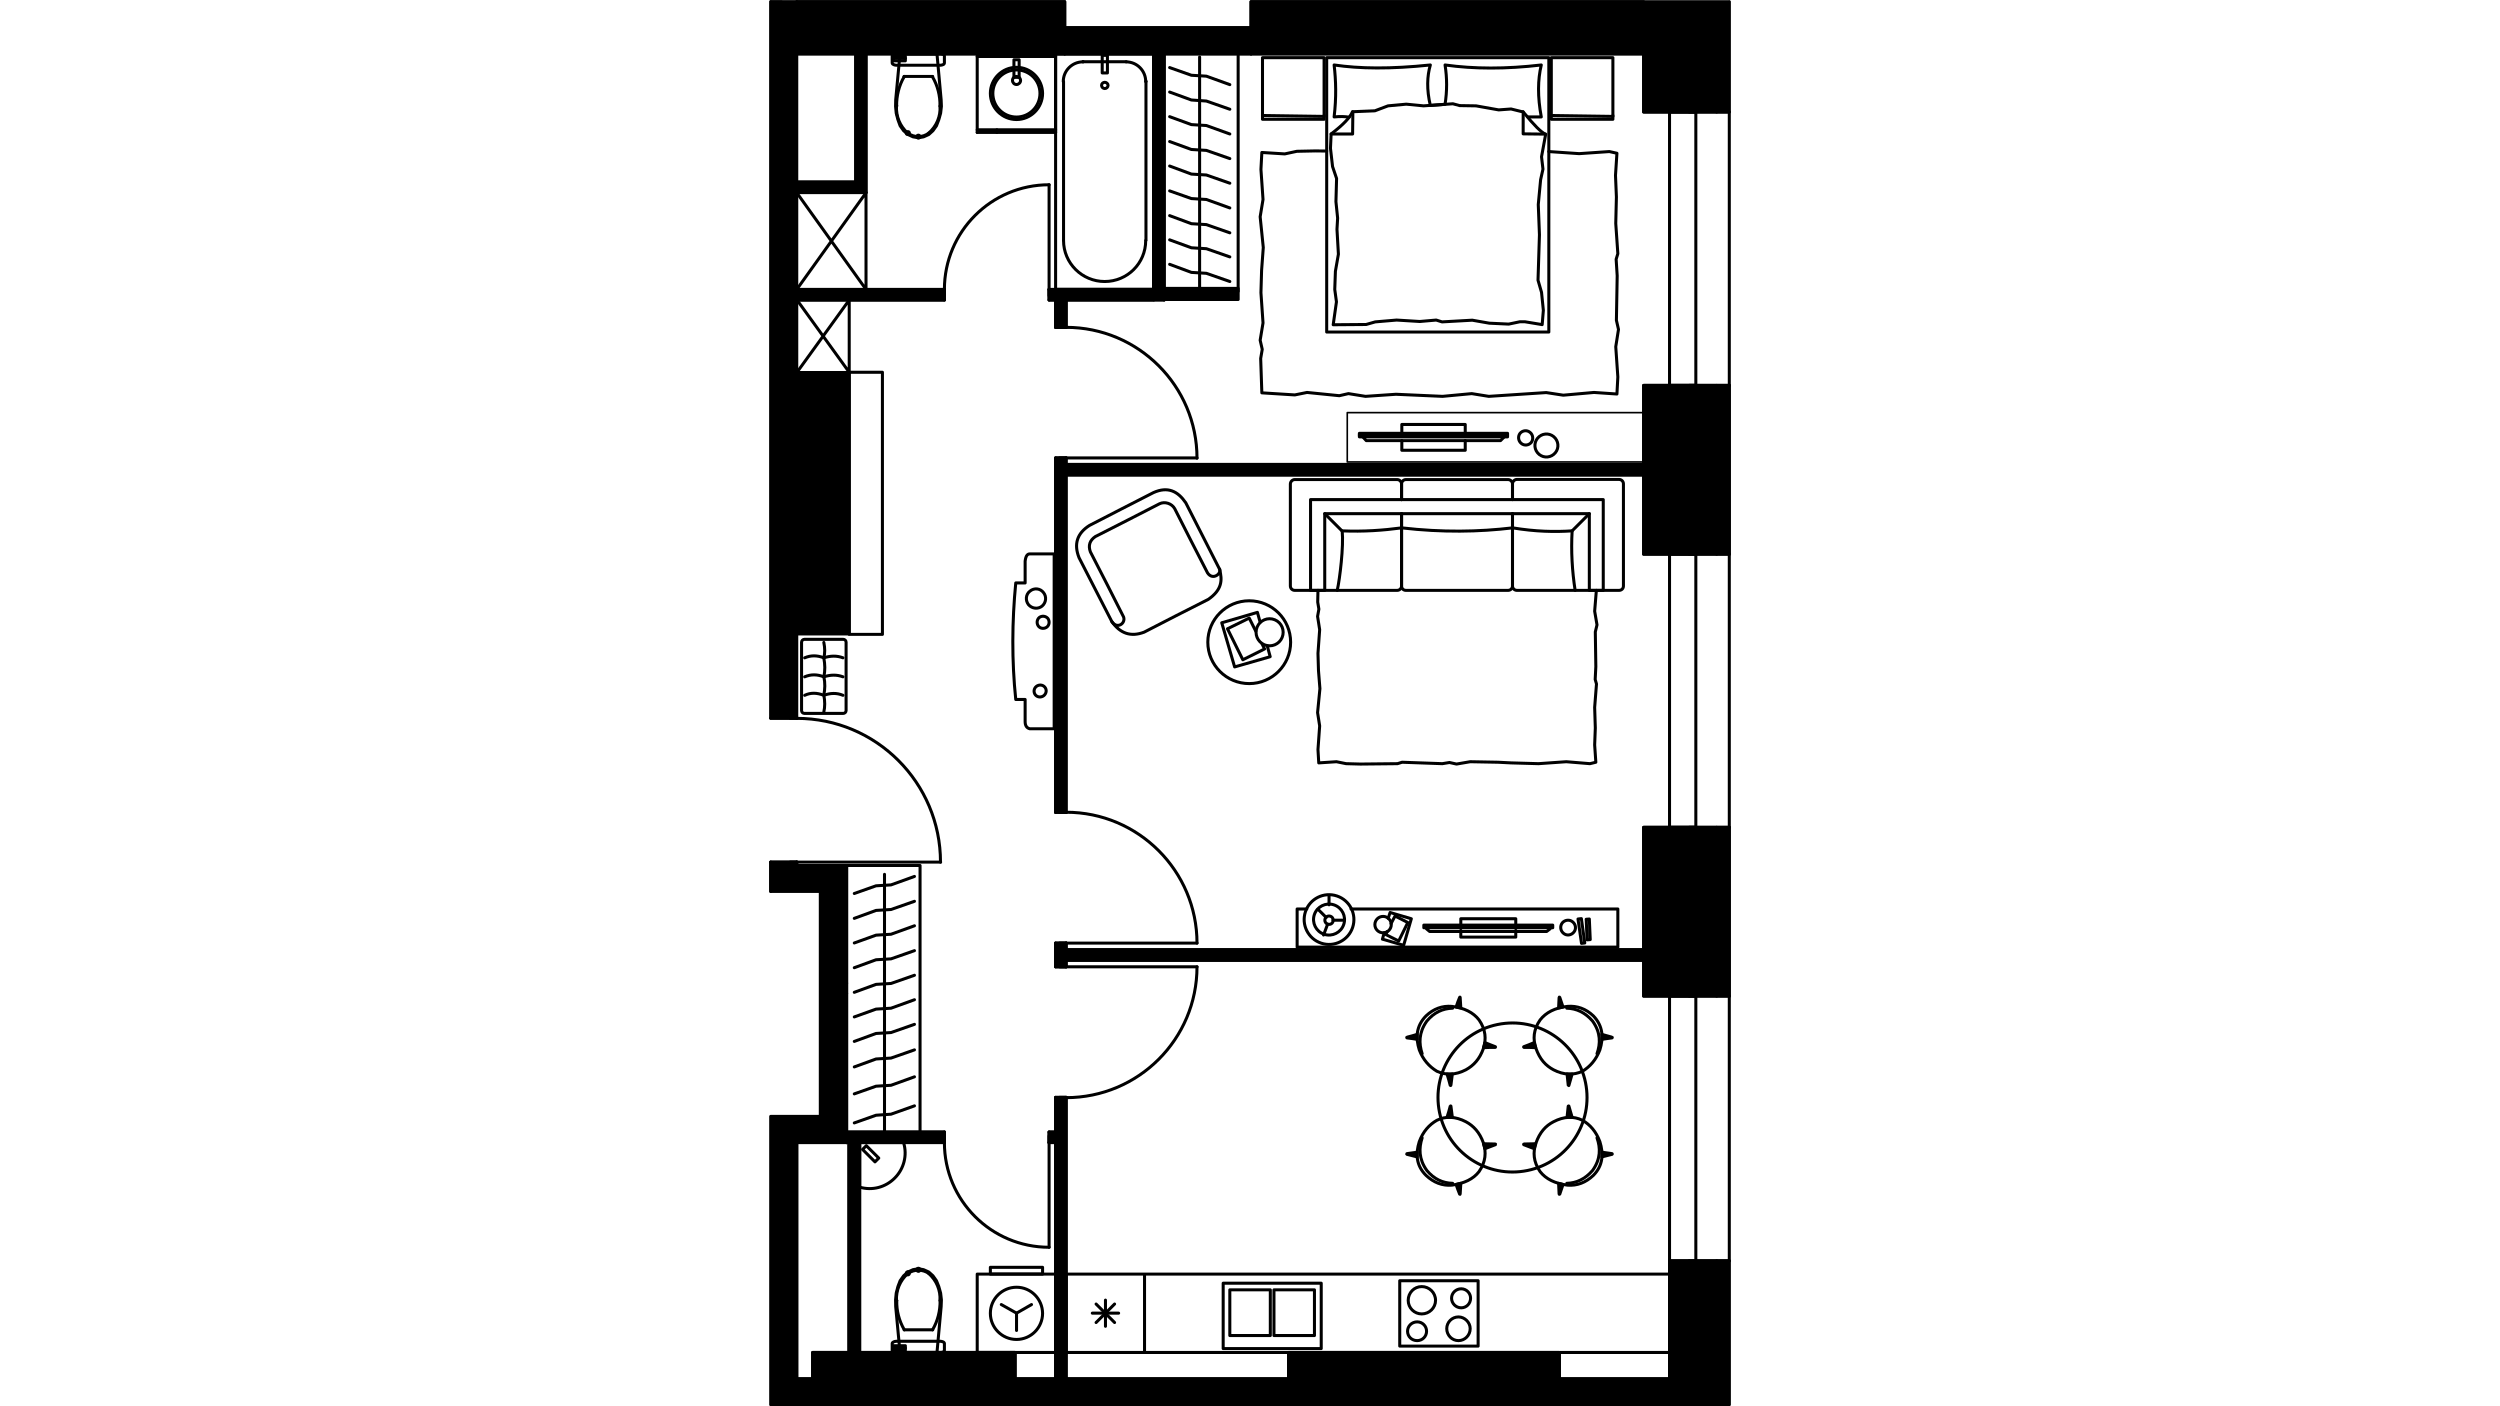 <?xml version="1.0" encoding="utf-8"?>
<!-- Generator: Adobe Illustrator 22.0.1, SVG Export Plug-In . SVG Version: 6.00 Build 0)  -->
<svg version="1.1" id="Слой_1" xmlns="http://www.w3.org/2000/svg" xmlns:xlink="http://www.w3.org/1999/xlink" x="0px" y="0px"
	 viewBox="0 0 1920 1080" style="enable-background:new 0 0 1920 1080;" xml:space="preserve">
<style type="text/css">
	.st0{fill:none;stroke:#000000;stroke-width:2.333;stroke-linecap:round;stroke-linejoin:round;stroke-miterlimit:22.926;}
	.st1{fill:none;stroke:#000000;stroke-width:2.335;stroke-linejoin:round;stroke-miterlimit:22.926;}
	.st2{fill:none;stroke:#000000;stroke-width:1.641;stroke-linecap:round;stroke-linejoin:round;stroke-miterlimit:22.926;}
	.st3{fill:none;stroke:#000000;stroke-width:2.335;stroke-linecap:round;stroke-linejoin:round;stroke-miterlimit:22.926;}
	.st4{fill:none;stroke:#000000;stroke-width:1.262;stroke-linecap:round;stroke-linejoin:round;stroke-miterlimit:22.926;}
	.st5{fill:none;}
</style>
<g>
	<polygon class="st0" points="879,978.5 818.8,978.5 818.8,1038.7 818.8,978.5 1282.2,978.5 1282.2,1038.7 818.8,1038.7 879,1038.7 
			"/>
	<rect x="1075" y="983.6" class="st0" width="60.2" height="50.2"/>
	<rect x="939.4" y="985.5" class="st0" width="75.3" height="50.2"/>
	<line class="st0" x1="838.9" y1="1008.5" x2="859.1" y2="1008.5"/>
	<line class="st0" x1="841.8" y1="1001.5" x2="856" y2="1015.7"/>
	<line class="st0" x1="849" y1="998.5" x2="849" y2="1018.6"/>
	<line class="st0" x1="856" y1="1001.5" x2="841.8" y2="1015.7"/>
	<rect x="944.5" y="990.6" class="st0" width="31.1" height="35.1"/>
	<rect x="978.4" y="990.6" class="st0" width="31.1" height="35.1"/>
	<path class="st0" d="M1088.4,1015.2c-4.1,0-7.4,3.2-7.4,7.2s3.2,7.2,7.4,7.2c4,0,7.2-3.2,7.2-7.2S1092.4,1015.2,1088.4,1015.2"/>
	<path class="st0" d="M1091.9,988.1c-5.8,0-10.4,4.7-10.4,10.6c0,5.8,4.7,10.4,10.4,10.4c5.8,0,10.6-4.7,10.6-10.4
		C1102.5,992.7,1097.6,988.1,1091.9,988.1"/>
	<path class="st0" d="M1120.1,1011.4c-5,0-9,4.1-9,9c0,5,4,9.2,9,9.2c4.9,0,9-4.1,9-9.2C1129.1,1015.6,1124.9,1011.4,1120.1,1011.4"
		/>
	<path class="st0" d="M1122.2,989.8c-4,0-7.4,3.2-7.4,7.2c0,4.1,3.4,7.4,7.4,7.4s7.2-3.2,7.2-7.4
		C1129.4,993.1,1126.2,989.8,1122.2,989.8"/>
	<polyline class="st0" points="660.2,911.5 660.2,877.5 694.2,877.5 	"/>
	<path class="st0" d="M660.1,911.7c9.7,2.9,20,0.2,27.1-7c7-7,9.7-17.4,6.8-27"/>
	
		<rect x="666.8" y="879.4" transform="matrix(0.707 -0.707 0.707 0.707 -430.719 732.467)" class="st0" width="4.1" height="13.5"/>
	<polygon class="st0" points="722.4,993.1 721,988.1 719.2,983.6 716.5,979.8 713.3,976.9 709.3,975.1 705.4,974.4 701.2,975.1 
		697.3,976.9 694,979.8 691.3,983.6 689.6,988.1 688.3,993.1 687.8,998.3 687.9,1003.5 691.2,1038.7 719.6,1038.7 722.8,1003.5 
		723,998.3 	"/>
	<path d="M697.3,978H696c0,0.5,0.5,1.1,1.3,1.1c0.5,0,1.1-0.5,1.1-1.1c0-0.7-0.5-1.3-1.1-1.3c-0.7,0-1.3,0.5-1.3,1.3H697.3z"/>
	<path class="st1" d="M697.3,978H696c0,0.5,0.5,1.1,1.3,1.1c0.5,0,1.1-0.5,1.1-1.1c0-0.7-0.5-1.3-1.1-1.3c-0.7,0-1.3,0.5-1.3,1.3
		H697.3z"/>
	<polygon points="688.7,998.8 688.5,998.8 688.7,998.8 688.5,998.8 	"/>
	<polygon class="st1" points="688.7,998.8 688.5,998.8 688.7,998.8 688.5,998.8 	"/>
	<path d="M694.4,1021.3L694.4,1021.3z"/>
	<path class="st1" d="M694.4,1021.3L694.4,1021.3z"/>
	<polyline class="st0" points="694.4,1021.3 705.4,1021.3 716.3,1021.3 	"/>
	<path d="M722.1,998.8L722.1,998.8z"/>
	<path class="st1" d="M722.1,998.8L722.1,998.8z"/>
	<path d="M713.5,978L713.5,978z"/>
	<path class="st1" d="M713.5,978L713.5,978z"/>
	<path d="M705.4,975.3h-1.3c0,0.5,0.5,1.1,1.3,1.1c0.5,0,1.1-0.5,1.1-1.1c0-0.7-0.5-1.3-1.1-1.3c-0.7,0-1.3,0.5-1.3,1.3H705.4z"/>
	<path class="st1" d="M705.4,975.3h-1.3c0,0.5,0.5,1.1,1.3,1.1c0.5,0,1.1-0.5,1.1-1.1c0-0.7-0.5-1.3-1.1-1.3c-0.7,0-1.3,0.5-1.3,1.3
		H705.4z"/>
	<path class="st0" d="M705.4,975.5c-2.9,0-5.8,0.9-8.1,2.5"/>
	<path class="st0" d="M697.1,978.2c-5.9,5.2-9,12.8-8.6,20.7"/>
	<path class="st0" d="M688.7,998.8c-0.2,7.9,1.8,15.6,5.8,22.5"/>
	<path class="st0" d="M716.2,1021.3c4-6.8,5.9-14.6,5.8-22.5"/>
	<path class="st0" d="M721.9,998.8c0.5-7.9-2.7-15.5-8.6-20.7"/>
	<path class="st0" d="M713.3,978c-2.3-1.6-5.2-2.5-8.1-2.5"/>
	<polygon class="st0" points="688.3,1030.1 687,1030.3 686.1,1030.7 685.4,1031.2 685.2,1031.7 685.2,1037.1 685.4,1037.7 
		686.1,1038.2 687,1038.6 688.3,1038.7 722.4,1038.7 723.5,1038.6 724.6,1038.2 725.1,1037.7 725.3,1037.1 725.3,1031.7 
		725.1,1031.2 724.6,1030.7 723.5,1030.3 722.4,1030.1 	"/>
	<rect x="686.3" y="1033.5" class="st0" width="9" height="3.6"/>
	<line class="st0" x1="695.3" y1="1035.3" x2="686.3" y2="1035.3"/>
	<rect x="750.5" y="978.5" class="st0" width="60.2" height="60.2"/>
	<rect x="760.6" y="973.3" class="st0" width="40.1" height="5.2"/>
	<polyline class="st0" points="792.2,1001.9 780.7,1008.5 780.7,1021.8 	"/>
	<line class="st0" x1="780.7" y1="1008.5" x2="769" y2="1001.9"/>
	<path class="st0" d="M780.7,988.6c-11.1,0-20.1,9-20.1,20c0,11.1,9,20.1,20.1,20.1c11,0,20-9,20-20.1
		C800.6,997.6,791.7,988.6,780.7,988.6"/>
	<polygon class="st0" points="721,91.9 719.2,96.6 716.5,100.4 713.3,103.3 709.3,105.1 705.4,105.8 701.2,105.1 697.3,103.3 
		694,100.4 691.3,96.6 689.6,91.9 688.3,86.9 687.8,81.7 687.9,76.7 691.2,41.4 719.6,41.4 722.8,76.7 723,81.7 722.4,86.9 	"/>
	<path d="M697.3,102.2H696c0,0.7,0.5,1.1,1.3,1.1c0.5,0,1.1-0.4,1.1-1.1s-0.5-1.1-1.1-1.1c-0.7,0-1.3,0.4-1.3,1.1H697.3z"/>
	<path class="st1" d="M697.3,102.2H696c0,0.7,0.5,1.1,1.3,1.1c0.5,0,1.1-0.4,1.1-1.1s-0.5-1.1-1.1-1.1c-0.7,0-1.3,0.4-1.3,1.1H697.3
		z"/>
	<polygon points="688.7,81.3 688.5,81.3 688.7,81.3 688.5,81.3 	"/>
	<polygon class="st1" points="688.7,81.3 688.5,81.3 688.7,81.3 688.5,81.3 	"/>
	<path d="M694.4,58.7L694.4,58.7c0,0.2,0,0.2,0,0.2S694.4,58.9,694.4,58.7L694.4,58.7z"/>
	<path class="st1" d="M694.4,58.7L694.4,58.7c0,0.2,0,0.2,0,0.2S694.4,58.9,694.4,58.7L694.4,58.7z"/>
	<polyline class="st0" points="694.4,58.7 705.4,58.7 716.3,58.7 	"/>
	<path d="M722.1,81.3L722.1,81.3z"/>
	<path class="st1" d="M722.1,81.3L722.1,81.3z"/>
	<path d="M713.5,102.2L713.5,102.2z"/>
	<path class="st1" d="M713.5,102.2L713.5,102.2z"/>
	<path d="M705.4,104.9h-1.3c0,0.7,0.5,1.1,1.3,1.1c0.5,0,1.1-0.4,1.1-1.1c0-0.5-0.5-1.1-1.1-1.1c-0.7,0-1.3,0.5-1.3,1.1H705.4z"/>
	<path class="st1" d="M705.4,104.9h-1.3c0,0.7,0.5,1.1,1.3,1.1c0.5,0,1.1-0.4,1.1-1.1c0-0.5-0.5-1.1-1.1-1.1c-0.7,0-1.3,0.5-1.3,1.1
		H705.4z"/>
	<path class="st0" d="M697.3,102.2c2.3,1.8,5.2,2.7,8.1,2.7"/>
	<path class="st0" d="M688.5,81.5c-0.4,7.9,2.7,15.5,8.6,20.7"/>
	<path class="st0" d="M694.4,58.9c-4,6.8-5.9,14.7-5.8,22.6"/>
	<path class="st0" d="M721.9,81.5c0.2-7.9-1.8-15.8-5.8-22.6"/>
	<path class="st0" d="M713.3,102.2c5.9-5.2,9.2-12.8,8.6-20.7"/>
	<path class="st0" d="M705.2,104.9c2.9,0,5.8-0.9,8.1-2.7"/>
	<polygon class="st0" points="687,49.9 686.1,49.5 685.4,49 685.2,48.4 685.2,42.9 685.4,42.3 686.1,41.8 687,41.6 688.3,41.4 
		722.4,41.4 723.5,41.6 724.6,41.8 725.1,42.3 725.3,42.9 725.3,48.4 725.1,49 724.6,49.5 723.5,49.9 722.4,50.1 688.3,50.1 	"/>
	<rect x="686.3" y="43.1" class="st0" width="9" height="3.6"/>
	<line class="st0" x1="695.3" y1="44.8" x2="686.3" y2="44.8"/>
	<rect x="810.7" y="41.4" class="st0" width="75.3" height="180.8"/>
	<path class="st0" d="M831.7,47.5c-8.3,0-15.1,6.8-15.1,15.1"/>
	<path d="M831.7,47.4L831.7,47.4c0.2,0,0.2,0,0.2,0S831.9,47.4,831.7,47.4L831.7,47.4z"/>
	<path class="st1" d="M831.7,47.4L831.7,47.4c0.2,0,0.2,0,0.2,0S831.9,47.4,831.7,47.4L831.7,47.4z"/>
	<line class="st0" x1="831.7" y1="47.4" x2="865" y2="47.4"/>
	<path class="st0" d="M879.9,62.6c0-8.3-6.7-15.1-15.1-15.1"/>
	<path d="M880.1,62.6L880.1,62.6c0-0.2,0-0.2,0-0.2S880.1,62.5,880.1,62.6z"/>
	<path class="st1" d="M880.1,62.6L880.1,62.6c0-0.2,0-0.2,0-0.2S880.1,62.5,880.1,62.6z"/>
	<line class="st0" x1="880.1" y1="62.6" x2="880.1" y2="184.5"/>
	<path class="st0" d="M816.8,184.7c0,17.4,14.2,31.5,31.6,31.5c17.4,0,31.5-14,31.5-31.5"/>
	<path d="M816.8,184.5L816.8,184.5z"/>
	<path class="st1" d="M816.8,184.5L816.8,184.5z"/>
	<line class="st0" x1="816.8" y1="184.5" x2="816.8" y2="62.6"/>
	<path class="st0" d="M848.5,63.2c-1.4,0-2.5,1.1-2.5,2.3c0,1.4,1.1,2.5,2.5,2.5c1.3,0,2.5-1.1,2.5-2.5
		C851,64.3,849.7,63.2,848.5,63.2"/>
	<rect x="846.5" y="42.5" class="st0" width="4" height="13.5"/>
	<line class="st0" x1="810.7" y1="101.7" x2="750.5" y2="101.7"/>
	<polyline class="st0" points="810.7,101.7 810.7,41.4 750.5,41.4 750.5,101.7 	"/>
	<line class="st0" x1="810.7" y1="43.4" x2="750.5" y2="43.4"/>
	<path class="st0" d="M780.7,51.7c-11.1,0-20.1,9-20.1,20c0,11.1,9,20.1,20.1,20.1c11,0,20-9,20-20.1
		C800.6,60.7,791.7,51.7,780.7,51.7"/>
	<path class="st0" d="M780.7,53.7c-10.1,0-18.2,8.1-18.2,18c0,10.1,8.1,18.2,18.2,18.2c9.9,0,18-8.1,18-18.2
		C798.7,61.7,790.6,53.7,780.7,53.7"/>
	<path class="st0" d="M780.7,58.7c-1.8,0-3.1,1.3-3.1,3.1c0,1.6,1.3,3.1,3.1,3.1c1.6,0,3.1-1.4,3.1-3.1
		C783.7,59.9,782.3,58.7,780.7,58.7"/>
	<rect x="778.7" y="45.9" class="st0" width="4" height="13.5"/>
	<line class="st0" x1="810.7" y1="99.7" x2="750.5" y2="99.7"/>
	<line class="st0" x1="765.6" y1="101.7" x2="765.6" y2="99.7"/>
	<path class="st0" d="M1302.4,765h16H1302.4z"/>
	<path class="st0" d="M1302.4,968.3h16H1302.4z"/>
	<path class="st0" d="M1318.4,765h9.7H1318.4z"/>
	<path class="st0" d="M1318.4,968.3h9.7H1318.4z"/>
	<polyline class="st0" points="1302.4,765 1297.3,765 1282.2,765 	"/>
	<polyline class="st0" points="1302.4,968.3 1297.3,968.3 1282.2,968.3 	"/>
	<line class="st0" x1="1302.4" y1="755.4" x2="1302.4" y2="765"/>
	<line class="st0" x1="1318.4" y1="755.4" x2="1302.4" y2="755.4"/>
	<line class="st0" x1="1302.4" y1="978" x2="1302.4" y2="968.3"/>
	<line class="st0" x1="1318.4" y1="978" x2="1302.4" y2="978"/>
	<path class="st0" d="M1302.4,425.6h16H1302.4z"/>
	<path class="st0" d="M1302.4,635.4h16H1302.4z"/>
	<path class="st0" d="M1318.4,425.6h9.7H1318.4z"/>
	<path class="st0" d="M1318.4,635.4h9.7H1318.4z"/>
	<polyline class="st0" points="1302.4,425.6 1297.3,425.6 1282.2,425.6 	"/>
	<polyline class="st0" points="1302.4,635.4 1297.3,635.4 1282.2,635.4 	"/>
	<line class="st0" x1="1302.4" y1="416.1" x2="1302.4" y2="425.6"/>
	<line class="st0" x1="1318.4" y1="416.1" x2="1302.4" y2="416.1"/>
	<line class="st0" x1="1302.4" y1="645.1" x2="1302.4" y2="635.4"/>
	<line class="st0" x1="1318.4" y1="645.1" x2="1302.4" y2="645.1"/>
	<path class="st0" d="M1302.4,86h16H1302.4z"/>
	<path class="st0" d="M1302.4,296h16H1302.4z"/>
	<path class="st0" d="M1318.4,86h9.7H1318.4z"/>
	<path class="st0" d="M1318.4,296h9.7H1318.4z"/>
	<polyline class="st0" points="1302.4,86 1297.3,86 1282.2,86 	"/>
	<polyline class="st0" points="1302.4,296 1297.3,296 1282.2,296 	"/>
	<line class="st0" x1="1302.4" y1="76.7" x2="1302.4" y2="86"/>
	<line class="st0" x1="1318.4" y1="76.7" x2="1302.4" y2="76.7"/>
	<line class="st0" x1="1302.4" y1="305.5" x2="1302.4" y2="296"/>
	<line class="st0" x1="1318.4" y1="305.5" x2="1302.4" y2="305.5"/>
	<line class="st2" x1="1328.1" y1="1078.8" x2="1328.1" y2="968.3"/>
	<line class="st0" x1="1328.1" y1="765" x2="1328.1" y2="635.4"/>
	<line class="st0" x1="1328.1" y1="425.6" x2="1328.1" y2="296"/>
	<line class="st2" x1="1328.1" y1="86" x2="1328.1" y2="1.3"/>
	<line class="st0" x1="1282.2" y1="968.3" x2="1282.2" y2="1058.9"/>
	<line class="st0" x1="1328.1" y1="968.3" x2="1328.1" y2="765"/>
	<line class="st0" x1="1282.2" y1="968.3" x2="1282.2" y2="765"/>
	<polyline class="st0" points="1302.4,968.3 1302.4,866.7 1302.4,765 	"/>
	<line class="st0" x1="1302.4" y1="968.3" x2="1297.3" y2="968.3"/>
	<line class="st0" x1="1302.4" y1="765" x2="1297.3" y2="765"/>
	<line class="st0" x1="1328.1" y1="635.4" x2="1328.1" y2="425.6"/>
	<line class="st0" x1="1282.2" y1="635.4" x2="1282.2" y2="425.6"/>
	<polyline class="st0" points="1302.4,635.4 1302.4,530.4 1302.4,425.6 	"/>
	<line class="st0" x1="1302.4" y1="635.4" x2="1297.3" y2="635.4"/>
	<line class="st0" x1="1302.4" y1="425.6" x2="1297.3" y2="425.6"/>
	<line class="st0" x1="1328.1" y1="296" x2="1328.1" y2="86"/>
	<line class="st0" x1="1282.2" y1="296" x2="1282.2" y2="86"/>
	<polyline class="st0" points="1302.4,296 1302.4,191 1302.4,86 	"/>
	<line class="st0" x1="1302.4" y1="296" x2="1297.3" y2="296"/>
	<line class="st0" x1="1302.4" y1="86" x2="1297.3" y2="86"/>
	<line class="st0" x1="611.9" y1="1058.9" x2="611.9" y2="877.5"/>
	<path class="st3" d="M989.6,1058.9H818.8 M1282.2,1058.9h-84.7"/>
	<polyline class="st0" points="810.7,1058.9 779.6,1058.9 779.6,1078.8 	"/>
	<line class="st3" x1="1262.3" y1="729.4" x2="818.8" y2="729.4"/>
	<line class="st3" x1="818.8" y1="737.5" x2="1262.3" y2="737.5"/>
	<line class="st3" x1="1262.3" y1="356.7" x2="818.8" y2="356.7"/>
	<line class="st3" x1="818.8" y1="364.8" x2="1262.3" y2="364.8"/>
	<polyline class="st0" points="611.9,662.1 606.9,662.1 591.9,662.1 	"/>
	<polyline class="st0" points="611.9,551.6 606.9,551.6 591.9,551.6 	"/>
	<line class="st0" x1="611.9" y1="664.7" x2="611.9" y2="662.1"/>
	<line class="st2" x1="611.9" y1="551.6" x2="611.9" y2="1.3"/>
	<line class="st2" x1="591.9" y1="1.2" x2="591.9" y2="551.6"/>
	<line class="st0" x1="591.9" y1="662.1" x2="591.9" y2="684.6"/>
	<path class="st0" d="M722.3,662.1c0-60.9-49.4-110.4-110.4-110.4"/>
	<line class="st0" x1="611.9" y1="662.1" x2="722.4" y2="662.1"/>
	<line class="st0" x1="611.9" y1="551.6" x2="606.9" y2="551.6"/>
	<line class="st0" x1="611.9" y1="662.1" x2="606.9" y2="662.1"/>
	<rect x="817.7" y="21.3" class="st0" width="143.1" height="20.1"/>
	<polyline class="st0" points="611.9,1078.8 624.1,1078.8 624.1,1058.9 611.9,1058.9 	"/>
	<rect x="611.9" y="286.1" class="st0" width="40.1" height="200.6"/>
	<path class="st3" d="M1262.3,1.3H960.8v40.1h301.5V86h40.1 M1302.4,86v-9.3"/>
	<rect x="611.9" y="1.3" class="st0" width="205.8" height="40.1"/>
	<path class="st3" d="M1302.4,645.1v-9.7h-40.1V765 M1262.3,765h40.1v-9.5"/>
	<path class="st3" d="M1302.4,305.5V296h-40.1v129.6 M1262.3,425.6h40.1v-9.5"/>
	<line class="st0" x1="650.2" y1="877.5" x2="650.2" y2="763"/>
	<line class="st0" x1="650.2" y1="755.1" x2="650.2" y2="664.7"/>
	<line class="st0" x1="650.2" y1="763" x2="650.2" y2="755.1"/>
	<line class="st0" x1="611.9" y1="877.5" x2="650.2" y2="877.5"/>
	<rect x="624.1" y="1038.7" class="st0" width="155.5" height="40.1"/>
	<path class="st3" d="M1197.6,1058.9v-20.1h-208v20.1 M989.6,1078.8h208"/>
	<line class="st0" x1="818.8" y1="1058.9" x2="810.7" y2="1058.9"/>
	<polyline class="st0" points="818.8,742.5 813.8,742.5 810.7,742.5 	"/>
	<polyline class="st0" points="818.8,842.8 813.8,842.8 810.7,842.8 	"/>
	<polyline class="st0" points="818.8,724.3 813.8,724.3 810.7,724.3 	"/>
	<polyline class="st0" points="818.8,623.9 813.8,623.9 810.7,623.9 	"/>
	<polyline class="st0" points="818.8,351.7 813.8,351.7 810.7,351.7 	"/>
	<polyline class="st0" points="818.8,251.4 813.8,251.4 810.7,251.4 	"/>
	<line class="st0" x1="818.8" y1="1058.9" x2="818.8" y2="842.8"/>
	<line class="st0" x1="818.8" y1="742.5" x2="818.8" y2="737.5"/>
	<line class="st0" x1="818.8" y1="729.4" x2="818.8" y2="724.3"/>
	<line class="st0" x1="818.8" y1="623.9" x2="818.8" y2="364.8"/>
	<line class="st0" x1="818.8" y1="356.7" x2="818.8" y2="351.7"/>
	<line class="st0" x1="818.8" y1="251.4" x2="818.8" y2="230.4"/>
	<line class="st0" x1="810.7" y1="230.4" x2="810.7" y2="251.4"/>
	<line class="st0" x1="810.7" y1="351.7" x2="810.7" y2="623.9"/>
	<line class="st0" x1="810.7" y1="724.3" x2="810.7" y2="742.5"/>
	<line class="st0" x1="810.7" y1="842.8" x2="810.7" y2="869.4"/>
	<line class="st0" x1="810.7" y1="877.5" x2="810.7" y2="1058.9"/>
	<path class="st0" d="M818.8,843c55.4,0,100.5-44.9,100.5-100.5"/>
	<line class="st0" x1="818.8" y1="742.5" x2="919.3" y2="742.5"/>
	<line class="st0" x1="818.8" y1="842.8" x2="813.8" y2="842.8"/>
	<line class="st0" x1="818.8" y1="742.5" x2="813.8" y2="742.5"/>
	<path class="st0" d="M919.3,724.3c0-55.4-45.1-100.5-100.5-100.5"/>
	<line class="st0" x1="818.8" y1="724.3" x2="919.3" y2="724.3"/>
	<line class="st0" x1="818.8" y1="623.9" x2="813.8" y2="623.9"/>
	<line class="st0" x1="818.8" y1="724.3" x2="813.8" y2="724.3"/>
	<path class="st0" d="M919.3,351.9c0-55.5-45.1-100.5-100.5-100.5"/>
	<line class="st0" x1="818.8" y1="351.7" x2="919.3" y2="351.7"/>
	<line class="st0" x1="818.8" y1="251.4" x2="813.8" y2="251.4"/>
	<line class="st0" x1="818.8" y1="351.7" x2="813.8" y2="351.7"/>
	<polyline class="st0" points="805.7,222.3 805.7,227.1 805.7,230.4 	"/>
	<polyline class="st0" points="725.3,222.3 725.3,227.1 725.3,230.4 	"/>
	<line class="st0" x1="611.9" y1="230.4" x2="725.3" y2="230.4"/>
	<line class="st0" x1="805.7" y1="230.4" x2="810.7" y2="230.4"/>
	<line class="st0" x1="818.8" y1="230.4" x2="894.1" y2="230.4"/>
	<line class="st0" x1="886" y1="222.3" x2="805.7" y2="222.3"/>
	<polyline class="st0" points="725.3,222.3 611.9,222.3 611.9,230.4 	"/>
	<path class="st0" d="M805.7,141.9c-44.4,0-80.4,36-80.4,80.4"/>
	<line class="st0" x1="805.7" y1="222.3" x2="805.7" y2="141.9"/>
	<line class="st0" x1="725.3" y1="222.3" x2="725.3" y2="227.1"/>
	<line class="st0" x1="805.7" y1="222.3" x2="805.7" y2="227.1"/>
	<line class="st0" x1="657.2" y1="41.4" x2="657.2" y2="139.8"/>
	<polyline class="st0" points="665.1,147.9 665.1,41.4 657.2,41.4 	"/>
	<polyline class="st0" points="894.1,230.4 894.1,41.4 886,41.4 886,222.3 	"/>
	<polyline class="st0" points="805.7,877.5 805.7,872.5 805.7,869.4 	"/>
	<polyline class="st0" points="725.3,877.5 725.3,872.5 725.3,869.4 	"/>
	<line class="st0" x1="650.2" y1="877.5" x2="652" y2="877.5"/>
	<line class="st0" x1="660.2" y1="877.5" x2="725.3" y2="877.5"/>
	<line class="st0" x1="805.7" y1="877.5" x2="810.7" y2="877.5"/>
	<line class="st0" x1="810.7" y1="869.4" x2="805.7" y2="869.4"/>
	<polyline class="st0" points="725.3,869.4 650.2,869.4 650.2,877.5 	"/>
	<path class="st0" d="M725.3,877.5c0,44.4,36,80.4,80.4,80.4"/>
	<line class="st0" x1="805.7" y1="877.5" x2="805.7" y2="957.9"/>
	<line class="st0" x1="725.3" y1="877.5" x2="725.3" y2="872.5"/>
	<line class="st0" x1="805.7" y1="877.5" x2="805.7" y2="872.5"/>
	<line class="st0" x1="660.2" y1="1038.7" x2="660.2" y2="877.5"/>
	<polyline class="st0" points="652,877.5 652,1038.7 660.2,1038.7 	"/>
	<line class="st0" x1="650.2" y1="664.7" x2="611.9" y2="664.7"/>
	<line class="st0" x1="611.9" y1="147.9" x2="665.1" y2="147.9"/>
	<polyline class="st0" points="657.2,139.8 611.9,139.8 611.9,147.9 	"/>
	<polygon points="1328.1,1.3 961.3,1.3 960.8,1.3 960.8,21.3 960.8,41.4 1262.3,41.4 1262.3,86 1282.2,86 1302.4,86 1318.4,86 
		1328.1,86 	"/>
	<polygon class="st3" points="1328.1,1.3 961.3,1.3 960.8,1.3 960.8,21.3 960.8,41.4 1262.3,41.4 1262.3,86 1282.2,86 1302.4,86 
		1318.4,86 1328.1,86 	"/>
	<polygon points="1262.3,296 1262.3,356.7 1262.3,364.8 1262.3,425.6 1282.2,425.6 1302.4,425.6 1318.4,425.6 1328.1,425.6 
		1328.1,296 1318.4,296 1302.4,296 1282.2,296 	"/>
	<polygon class="st3" points="1262.3,296 1262.3,356.7 1262.3,364.8 1262.3,425.6 1282.2,425.6 1302.4,425.6 1318.4,425.6 
		1328.1,425.6 1328.1,296 1318.4,296 1302.4,296 1282.2,296 	"/>
	<polygon points="1302.4,635.4 1282.2,635.4 1262.3,635.4 1262.3,729.4 1262.3,737.5 1262.3,765 1282.2,765 1302.4,765 1318.4,765 
		1328.1,765 1328.1,635.4 1318.4,635.4 	"/>
	<polygon class="st3" points="1302.4,635.4 1282.2,635.4 1262.3,635.4 1262.3,729.4 1262.3,737.5 1262.3,765 1282.2,765 1302.4,765 
		1318.4,765 1328.1,765 1328.1,635.4 1318.4,635.4 	"/>
	<polygon points="1302.4,968.3 1297.3,968.3 1282.2,968.3 1282.2,978.5 1282.2,1038.7 1282.2,1058.9 1197.6,1058.9 1197.6,1038.7 
		989.6,1038.7 989.6,1058.9 818.8,1058.9 810.7,1058.9 779.6,1058.9 779.6,1078.8 810.7,1078.8 818.8,1078.8 886,1078.8 
		894.1,1078.8 1328.1,1078.8 1328.1,968.3 1318.4,968.3 	"/>
	<polygon class="st3" points="1302.4,968.3 1297.3,968.3 1282.2,968.3 1282.2,978.5 1282.2,1038.7 1282.2,1058.9 1197.6,1058.9 
		1197.6,1038.7 989.6,1038.7 989.6,1058.9 818.8,1058.9 810.7,1058.9 779.6,1058.9 779.6,1078.8 810.7,1078.8 818.8,1078.8 
		886,1078.8 894.1,1078.8 1328.1,1078.8 1328.1,968.3 1318.4,968.3 	"/>
	<polygon points="665.1,1078.8 779.6,1078.8 779.6,1058.9 779.6,1038.7 750.5,1038.7 722.4,1038.7 719.6,1038.7 691.2,1038.7 
		688.3,1038.7 660.2,1038.7 652,1038.7 624.1,1038.7 624.1,1058.9 624.1,1078.8 657.2,1078.8 	"/>
	<polygon class="st3" points="665.1,1078.8 779.6,1078.8 779.6,1058.9 779.6,1038.7 750.5,1038.7 722.4,1038.7 719.6,1038.7 
		691.2,1038.7 688.3,1038.7 660.2,1038.7 652,1038.7 624.1,1038.7 624.1,1058.9 624.1,1078.8 657.2,1078.8 	"/>
	<polygon points="591.9,684.6 630,684.6 630,763 630,857.4 591.9,857.4 591.9,1078.8 611.9,1078.8 624.1,1078.8 624.1,1058.9 
		611.9,1058.9 611.9,877.5 650.2,877.5 650.2,869.4 650.2,763 650.2,755.1 650.2,664.7 611.9,664.7 611.9,662.1 606.9,662.1 
		591.9,662.1 	"/>
	<polygon class="st3" points="591.9,684.6 630,684.6 630,763 630,857.4 591.9,857.4 591.9,1078.8 611.9,1078.8 624.1,1078.8 
		624.1,1058.9 611.9,1058.9 611.9,877.5 650.2,877.5 650.2,869.4 650.2,763 650.2,755.1 650.2,664.7 611.9,664.7 611.9,662.1 
		606.9,662.1 591.9,662.1 	"/>
	<polygon points="818.8,978.5 818.8,843 818.8,842.8 813.8,842.8 810.7,842.8 810.7,869.4 805.7,869.4 805.7,872.5 805.7,877.5 
		810.7,877.5 810.7,978.5 810.7,1038.7 810.7,1058.9 818.8,1058.9 818.8,1038.7 	"/>
	<polygon class="st3" points="818.8,978.5 818.8,843 818.8,842.8 813.8,842.8 810.7,842.8 810.7,869.4 805.7,869.4 805.7,872.5 
		805.7,877.5 810.7,877.5 810.7,978.5 810.7,1038.7 810.7,1058.9 818.8,1058.9 818.8,1038.7 	"/>
	<polygon points="660.2,877.5 725.3,877.5 725.3,872.5 725.3,869.4 650.2,869.4 650.2,877.5 652,877.5 652,1038.7 660.2,1038.7 
		660.2,911.7 	"/>
	<polygon class="st3" points="660.2,877.5 725.3,877.5 725.3,872.5 725.3,869.4 650.2,869.4 650.2,877.5 652,877.5 652,1038.7 
		660.2,1038.7 660.2,911.7 	"/>
	<polygon points="810.7,724.3 810.7,742.5 813.8,742.5 818.8,742.5 818.8,737.5 1262.3,737.5 1262.3,729.4 818.8,729.4 818.8,724.3 
		813.8,724.3 	"/>
	<polygon class="st3" points="810.7,724.3 810.7,742.5 813.8,742.5 818.8,742.5 818.8,737.5 1262.3,737.5 1262.3,729.4 818.8,729.4 
		818.8,724.3 813.8,724.3 	"/>
	<polygon points="591.9,551.6 606.9,551.6 611.9,551.6 611.9,486.7 611.9,286.1 611.9,230.4 611.9,222.3 611.9,147.9 611.9,139.8 
		611.9,41.4 611.9,1.3 591.9,1.2 	"/>
	<polygon class="st3" points="591.9,551.6 606.9,551.6 611.9,551.6 611.9,486.7 611.9,286.1 611.9,230.4 611.9,222.3 611.9,147.9 
		611.9,139.8 611.9,41.4 611.9,1.3 591.9,1.2 	"/>
	<rect x="810.7" y="351.7" width="8" height="272.2"/>
	<rect x="810.7" y="351.7" class="st3" width="8" height="272.2"/>
	<rect x="818.8" y="356.7" width="443.4" height="8"/>
	<rect x="818.8" y="356.7" class="st3" width="443.4" height="8"/>
	<rect x="611.9" y="286.1" width="40.1" height="200.6"/>
	<rect x="611.9" y="286.1" class="st3" width="40.1" height="200.6"/>
	<polygon points="659.7,1.3 611.9,1.3 611.9,41.4 657.2,41.4 665.1,41.4 688.3,41.4 691.2,41.4 719.6,41.4 722.4,41.4 750.5,41.4 
		810.7,41.4 817.7,41.4 817.7,21.3 817.7,1.3 757.5,1.3 722.4,1.3 719.6,1.3 691.2,1.3 688.3,1.3 667.6,1.3 	"/>
	<polygon class="st3" points="659.7,1.3 611.9,1.3 611.9,41.4 657.2,41.4 665.1,41.4 688.3,41.4 691.2,41.4 719.6,41.4 722.4,41.4 
		750.5,41.4 810.7,41.4 817.7,41.4 817.7,21.3 817.7,1.3 757.5,1.3 722.4,1.3 719.6,1.3 691.2,1.3 688.3,1.3 667.6,1.3 	"/>
	<polygon points="817.7,21.3 817.7,41.4 886,41.4 894.1,41.4 960.8,41.4 960.8,21.3 901.3,21.3 893,21.3 	"/>
	<polygon class="st3" points="817.7,21.3 817.7,41.4 886,41.4 894.1,41.4 960.8,41.4 960.8,21.3 901.3,21.3 893,21.3 	"/>
	<polygon points="665.1,147.9 665.1,41.4 657.2,41.4 657.2,139.8 611.9,139.8 611.9,147.9 	"/>
	<polygon class="st3" points="665.1,147.9 665.1,41.4 657.2,41.4 657.2,139.8 611.9,139.8 611.9,147.9 	"/>
	<polygon points="725.3,222.3 611.9,222.3 611.9,230.4 725.3,230.4 725.3,227.1 	"/>
	<polygon class="st3" points="725.3,222.3 611.9,222.3 611.9,230.4 725.3,230.4 725.3,227.1 	"/>
	<rect x="886" y="41.4" width="8.1" height="188.8"/>
	<rect x="886" y="41.4" class="st3" width="8.1" height="188.8"/>
	<rect x="805.7" y="222.3" width="80.4" height="8.1"/>
	<rect x="805.7" y="222.3" class="st3" width="80.4" height="8.1"/>
	<rect x="810.7" y="230.4" width="8.1" height="21.1"/>
	<rect x="810.7" y="230.4" class="st3" width="8.1" height="21.1"/>
	<path class="st3" d="M1076.4,383.7v-12c0-1.8-1.6-3.4-3.4-3.4h-78.6c-1.8,0-3.4,1.6-3.4,3.4V450c0,2,1.6,3.4,3.4,3.4h78.6
		c1.8,0,3.4-1.4,3.4-3.4v-55.5"/>
	<path class="st3" d="M1161.6,383.7v-12c0-1.8-1.6-3.4-3.4-3.4h-78.4c-2,0-3.4,1.6-3.4,3.4v12 M1076.4,394.5V450
		c0,2,1.4,3.4,3.4,3.4h78.4c1.8,0,3.4-1.4,3.4-3.4v-55.5"/>
	<path class="st3" d="M1161.6,394.5V450c0,2,1.6,3.4,3.4,3.4h78.4c2,0,3.4-1.4,3.4-3.4v-78.4c0-1.8-1.4-3.4-3.4-3.4H1165
		c-1.8,0-3.4,1.6-3.4,3.4v12"/>
	<polygon class="st3" points="1006.5,453.4 1006.5,383.7 1231.3,383.7 1231.3,453.4 1220.6,453.4 1220.6,394.5 1017.4,394.5 
		1017.4,453.4 	"/>
	<path class="st3" d="M1027,453.4c2-8.8,5-34,3.8-45.7c16.4,0.7,31.5-0.4,45.7-2.3c31.3,3.6,59.1,3.1,85.2,0
		c17.6,2.9,32.4,3.2,45.7,2.3c-0.9,15.5,0,30.7,2.3,45.7"/>
	<line class="st3" x1="1030.7" y1="407.8" x2="1017.4" y2="394.5"/>
	<line class="st3" x1="1207.3" y1="407.8" x2="1220.6" y2="394.5"/>
	<polyline class="st3" points="1226,453.4 1224.7,469.4 1226.5,479.9 1225.2,485.3 1225.6,512 1225.1,521.8 1226.1,525.3 
		1224.7,543.3 1225.2,559.1 1224.7,572.1 1225.6,585.4 1221.1,586.5 1202.9,585 1181.6,586.5 1160.5,585.9 1150.6,585.4 1129.1,585 
		1118.6,586.8 1113.2,585.6 1107.7,586.5 1076.8,585.4 1073.3,586.5 1044.8,586.8 1033.8,586.5 1026.4,585 1012.8,585.9 
		1012.2,575.7 1013.5,557.5 1011.9,547.3 1013.7,528.9 1012.6,515.1 1012.2,501.8 1013.5,483.6 1011.9,473.4 1012.9,467.8 
		1012,462.4 1012.2,453.4 	"/>
	<polyline class="st3" points="1003.6,698.1 996.2,698.1 996.2,727.4 1242.5,727.4 1242.5,698.1 1200.2,698.1 1037.6,698.1 	"/>
	
		<ellipse transform="matrix(0.316 -0.949 0.949 0.316 27.499 1451.553)" class="st3" cx="1020.7" cy="706.7" rx="19.1" ry="19.1"/>
	
		<ellipse transform="matrix(0.316 -0.949 0.949 0.316 27.499 1451.552)" class="st3" cx="1020.7" cy="706.7" rx="11.9" ry="11.9"/>
	<path class="st3" d="M1023.9,706.7c0-1.8-1.4-3.2-3.2-3.2s-3.2,1.4-3.2,3.2s1.4,3.2,3.2,3.2C1022.5,710,1023.9,708.5,1023.9,706.7z
		"/>
	<line class="st3" x1="1020.7" y1="687.7" x2="1020.7" y2="694.9"/>
	<line class="st3" x1="1023.7" y1="706.7" x2="1032.5" y2="706.7"/>
	<line class="st3" x1="1018.5" y1="704.6" x2="1012.2" y2="698.3"/>
	<line class="st3" x1="1019.6" y1="709.8" x2="1016.5" y2="718.1"/>
	<polygon class="st3" points="1217.1,724.2 1214.5,705.5 1211.9,705.8 1214.6,724.5 	"/>
	<polygon class="st3" points="1218.9,721.8 1218.2,706 1220.6,705.8 1221.3,721.6 	"/>
	<path class="st3" d="M1199.9,708.7c-2,2.5-1.6,6.1,0.9,8.1c2.3,2,5.9,1.6,7.9-0.9c2-2.3,1.6-5.9-0.9-7.9
		C1205.5,706,1201.9,706.4,1199.9,708.7"/>
	<polyline class="st3" points="1063.1,716.3 1061.7,721.3 1061.8,721.3 1078,726 1083.9,705.6 1067.6,700.8 1066.1,705.3 	"/>
	<polyline class="st3" points="1065.4,715.4 1064.2,717.7 1074.2,722.7 1081.2,708.5 1071.4,703.5 1068.3,709.4 	"/>
	<circle class="st3" cx="1062.2" cy="710.1" r="6.3"/>
	<path class="st3" d="M1121.9,710.5v-4.9h42.2v4.9 M1164.1,714.5v5.2h-42.2v-5.2"/>
	<rect x="1093.5" y="710.5" width="99" height="2"/>
	<rect x="1093.5" y="710.5" class="st3" width="99" height="2"/>
	<polyline class="st3" points="1190.4,713.4 1187.8,715.4 1098,715.4 1095.6,713.4 	"/>
	<path class="st3" d="M853.9,477.4c-8.4-16.4-16.7-32.7-25.2-49.1c-4.1-10.4-1.6-18.7,8.1-24.8c16.4-8.4,32.7-16.9,49.1-25.2
		c11-4.9,18.7-1.1,24.8,7.9c8.4,16.4,17.4,34.3,25.9,50.9c2.3,8.4,2,15.8-8.6,23.2c-16.5,8.3-32.9,16.7-49.3,25.2
		C868.4,489.4,860.3,486.5,853.9,477.4L853.9,477.4z"/>
	<path class="st3" d="M853.9,477.4c4,6.1,10.8,1.4,9-3.6c-8.4-16.7-16.9-33.4-25.5-50c-1.8-5-0.4-8.8,3.8-11.7
		c16.5-8.4,32.9-16.7,49.3-25.2c4.1-2,9.5-0.2,11.7,3.8c8.3,16.4,16.7,32.9,25.2,49.3c4.1,6.1,10.8,0.4,9.3-2.9"/>
	<polyline class="st3" points="973.2,495.9 975.5,504.3 975,504.5 948.2,512.2 938.3,478.3 965.7,470.3 967.8,477.9 	"/>
	<polyline class="st3" points="969.3,494.6 971.2,498.4 954.5,506.7 942.7,482.9 959.4,474.7 964.4,484.7 	"/>
	
		<ellipse transform="matrix(0.383 -0.924 0.924 0.383 153.149 1200.268)" class="st3" cx="974.7" cy="485.5" rx="10.4" ry="10.4"/>
	<circle class="st3" cx="959.4" cy="493.2" r="31.8"/>
	<polyline class="st3" points="1018.9,116 1010.2,115.9 996,116.2 986.7,118.2 969.1,117.1 968.4,130.1 970,153.2 967.8,166.5 
		970.2,190.1 968.9,207.7 968.4,224.8 970,248 967.8,261.3 969.4,268.3 968.2,275.3 969.1,301.7 994.4,303.3 1003.8,301.4 
		1028.6,303.9 1035.6,302.3 1048.7,304.4 1072.1,302.8 1107.9,304.4 1130.3,302.3 1143.4,304.4 1187.5,301.5 1200.6,303.5 
		1224.2,301.4 1241.8,302.6 1242.5,289.5 1240.9,266.3 1243,253 1241.4,246 1242,211.8 1241.2,199.1 1242.5,194.8 1240.9,171.6 
		1241.4,151.3 1240.7,134.7 1241.8,117.7 1236,116.4 1212.8,118 1189.5,116.4 	"/>
	<rect x="1018.9" y="44.3" class="st3" width="170.6" height="210.7"/>
	<path class="st3" d="M1038.8,102.9h-16.5l-0.5,11l1.6,14l3.1,9.2l-0.5,17.8l1.3,12.6l-0.5,8.6l1.1,19.1l-2.3,13.1l-0.5,14l1.3,9.5
		l-2.5,17.6l25.3-0.2l7-2l16.4-1.4l17.8,1.1l12.6-1.1l4.5,1.4l23.2-1.3l13.1,2.3l14.9,0.7l8.6-1.8c1.3,0,2.5,0,3.8,0l13.3,2.2
		l0.9-11l-1.4-13.8l-2.7-9.3l1.1-34.9l-0.9-23.2l1.8-19.1l1.8-8.1l-1.1-9.5l3.2-17.4l-17.3-0.2V86l-9.3-2.3l-9.5,0.7l-17.4-3.1
		l-12.6-0.2l-5.2-1.4l-22.5,1.6L1080,80l-14,1.3l-10.1,3.8l-16.9,0.7L1038.8,102.9L1038.8,102.9z"/>
	<path class="st3" d="M1022.3,102.9c9.7-7.4,14.6-12.8,16.4-17.1"/>
	<path class="st3" d="M1186.6,102.9c-3.1-1.6-7.7-5.8-16.9-17.1"/>
	<path class="st3" d="M1036.1,90c-2.9-0.5-6.8-0.7-11.5-0.2c1.8-15.1,1.4-27.9,0-39.9c19.6,2.9,43.3,3.2,73.9,0
		c-2.5,8.6-2.9,18.9,0,31.1c3.8-0.4,7.5-0.5,11.3-0.9c1.6-10.1,1.6-20.1,0-30.2c22.1,3.1,46.7,3.2,73.9,0c-2.7,11.3-2.9,24.3,0,39.9
		c-3.4,0-6.8,0-10.4,0"/>
	<rect x="969.6" y="44.3" class="st3" width="47.3" height="47.3"/>
	<polyline class="st3" points="969.6,88.7 1016.9,89.4 1016.9,88.7 	"/>
	<rect x="1191.4" y="44.3" class="st3" width="47.3" height="47.3"/>
	<polyline class="st3" points="1191.4,88.7 1238.7,89.4 1238.7,88.7 	"/>
	<rect x="1034.7" y="316.9" class="st4" width="227.5" height="37.9"/>
	<path class="st3" d="M1175.1,332.1c-2.3-2-5.8-1.6-7.7,0.7c-1.8,2.3-1.4,5.8,0.9,7.7c2.3,2,5.8,1.6,7.7-0.7
		C1177.8,337.5,1177.4,333.9,1175.1,332.1"/>
	<path class="st3" d="M1193.2,335.3c-3.8-3.1-9.3-2.5-12.4,1.3s-2.5,9.3,1.3,12.4s9.3,2.5,12.4-1.3
		C1197.6,344,1197,338.4,1193.2,335.3"/>
	<path class="st3" d="M1076.6,332.8V326h48.7v6.8 M1125.3,338.4v7.4h-48.7v-7.4"/>
	<rect x="1044" y="332.8" width="113.8" height="2.7"/>
	<rect x="1044" y="332.8" class="st3" width="113.8" height="2.7"/>
	<polyline class="st3" points="1155.3,335.5 1152.4,338.4 1049.3,338.4 1046.6,335.5 	"/>
	<line class="st3" x1="1157.8" y1="334.1" x2="1044" y2="334.1"/>
	<line class="st3" x1="921.3" y1="43.8" x2="921.3" y2="224.6"/>
	<polyline class="st3" points="898.3,51.9 915,57.8 926.5,58.5 944.5,65 	"/>
	<polyline class="st3" points="898.3,70.7 915,76.8 926.5,77.6 944.5,83.9 	"/>
	<polyline class="st3" points="898.3,89.6 915,95.7 926.5,96.4 944.5,102.9 	"/>
	<polyline class="st3" points="898.3,108.7 915,114.8 926.5,115.5 944.5,121.8 	"/>
	<polyline class="st3" points="898.3,127.5 915,133.7 926.5,134.4 944.5,140.7 	"/>
	<polyline class="st3" points="898.3,146.6 915,152.5 926.5,153.2 944.5,159.7 	"/>
	<polyline class="st3" points="898.3,165.6 915,171.8 926.5,172.5 944.5,178.8 	"/>
	<polyline class="st3" points="898.3,184.2 915,190.3 926.5,191 944.5,197.3 	"/>
	<polyline class="st3" points="898.3,203 915,209.2 926.5,209.9 944.5,216.2 	"/>
	<line class="st3" x1="950.9" y1="42.7" x2="950.9" y2="223.7"/>
	<rect x="893.6" y="221.5" width="57.3" height="8.5"/>
	<rect x="893.6" y="221.5" class="st3" width="57.3" height="8.5"/>
	<line class="st3" x1="679.3" y1="868.7" x2="679.3" y2="671.5"/>
	<polyline class="st3" points="656.1,799.8 672.8,793.7 684.3,793 702.3,786.7 	"/>
	<polyline class="st3" points="656.1,781 672.8,775 684.3,774.3 702.3,767.8 	"/>
	<polyline class="st3" points="656.1,762.1 672.8,756 684.3,755.3 702.3,749 	"/>
	<polyline class="st3" points="656.1,743.2 672.8,737.1 684.3,736.4 702.3,730.1 	"/>
	<polyline class="st3" points="656.1,724.2 672.8,718.2 684.3,717.5 702.3,711 	"/>
	<polyline class="st3" points="656.1,705.3 672.8,699.2 684.3,698.5 702.3,692.2 	"/>
	<polyline class="st3" points="656.1,686.2 672.8,680.3 684.3,679.6 702.3,673.1 	"/>
	<polyline class="st3" points="656.1,819.4 672.8,813.3 684.3,812.6 702.3,806.3 	"/>
	<polyline class="st3" points="656.1,840.1 672.8,834.2 684.3,833.5 702.3,827 	"/>
	<polyline class="st3" points="656.1,862.4 672.8,856.5 684.3,855.7 702.3,849.3 	"/>
	<polyline class="st3" points="650.2,664.7 706.6,664.7 706.6,869.6 	"/>
	<path class="st3" d="M617.8,491h29.8c1.2,0,2.2,1,2.2,2.2v52.5c0,1.2-1,2.2-2.2,2.2h-29.8c-1.2,0-2.2-1-2.2-2.2v-52.5
		C615.7,492,616.6,491,617.8,491L617.8,491z"/>
	<path class="st3" d="M632.7,493.4c0.9,4.3,0.9,8.3,0,11.9c0.9,5,1.1,9.7,0,14.2c1.1,5.2,0.9,9.9,0,14.2c0.9,4.9,0.9,9.2,0,13.1"/>
	<path class="st3" d="M618,505.2c4.7-2,9.5-2,14.7,0c5-1.6,9.9-1.8,14.7,0"/>
	<path class="st3" d="M618,519.8c4.7-2,9.5-2,14.7,0c5-1.6,9.9-1.8,14.7,0"/>
	<path class="st3" d="M618,534c4.7-2.2,9.5-2,14.7,0c5-1.8,9.9-2,14.7,0"/>
	<path class="st3" d="M809.6,559.7V425.4c-8.4,0-10.2,0-18.7,0c-1.6,0-3.1,1.1-3.6,5.6v16.7c-2.5,0-4.9,0-7.2,0
		c-2.9,29.8-3.1,59.7,0,89.5h7.2c0,5.8,0,11.3,0,16.9c0,3.1,1.1,5,3.6,5.6H809.6L809.6,559.7z"/>
	<path class="st3" d="M804.1,481.5c-2,1.6-4.9,1.4-6.5-0.5c-1.6-2-1.4-5,0.5-6.7c2-1.6,5-1.3,6.7,0.7
		C806.2,477,806,479.9,804.1,481.5"/>
	<path class="st3" d="M800.3,465.5c-3.1,2.5-7.7,2-10.4-1.1c-2.5-3.2-2.2-7.9,1.1-10.4c3.2-2.7,7.9-2.2,10.4,1.1
		C803.9,458.1,803.5,462.8,800.3,465.5"/>
	<path class="st3" d="M801.7,534.2c-2,1.6-4.9,1.4-6.5-0.5c-1.6-2-1.3-4.9,0.7-6.5s4.9-1.4,6.5,0.5
		C804.1,529.7,803.7,532.5,801.7,534.2"/>
	<polyline class="st3" points="612.1,285.9 652.2,230.4 652.2,285.9 612.1,230.4 	"/>
	<rect x="652.2" y="285.9" class="st3" width="25.5" height="201.3"/>
	
		<ellipse transform="matrix(0.98 -0.201 0.201 0.98 -145.685 250.728)" class="st3" cx="1161.2" cy="842.4" rx="57.2" ry="57.2"/>
	<path class="st3" d="M1115,772.9c9.5,1.1,16.5,4.7,20.9,10.4c5.2,7.5,5.6,14.7,3.4,21.8c-2.9,8.4-7.7,13.3-13.5,16.5
		c-7.9,4.1-15.5,4.3-22.3,1.1c-5.9-3.6-10.6-8.8-13.5-16.4c-2.9-9.3-2.5-18.3,5.2-26.1C1101,774.7,1107.7,772.3,1115,772.9
		L1115,772.9z"/>
	<path class="st3" d="M1092.2,809.2c-2.5-7.7-2.7-16.2,3.6-25c5.6-6.7,12.2-9.7,19.8-9.9"/>
	<path d="M1118.3,773.4c0.9-2.7,1.6-4.9,2.7-7.4c0.2-0.4,0.4-0.2,0.4,0c0.2,2.7,0.4,5.4,0.5,8.1
		C1120.6,774,1119.5,773.6,1118.3,773.4L1118.3,773.4z"/>
	<path class="st3" d="M1118.3,773.4c0.9-2.7,1.6-4.9,2.7-7.4c0.2-0.4,0.4-0.2,0.4,0c0.2,2.7,0.4,5.4,0.5,8.1
		C1120.6,774,1119.5,773.6,1118.3,773.4L1118.3,773.4z"/>
	<path d="M1140.4,800.7c2.9,1.1,5.2,2.2,8.1,3.2c0.2,0.2,0.2,0.4-0.2,0.5c-2.9,0-5.9,0-9,0.2C1139.8,803.4,1140,802.2,1140.4,800.7z
		"/>
	<path class="st3" d="M1140.4,800.7c2.9,1.1,5.2,2.2,8.1,3.2c0.2,0.2,0.2,0.4-0.2,0.5c-2.9,0-5.9,0-9,0.2
		C1139.8,803.4,1140,802.2,1140.4,800.7z"/>
	<path d="M1115.4,824.8c-0.4,3.1-0.7,5.6-1.1,8.6c0,0.4-0.4,0.4-0.5,0.2c-0.7-2.9-1.6-5.9-2.5-8.8C1112.7,825,1114,825,1115.4,824.8
		L1115.4,824.8z"/>
	<path class="st3" d="M1115.4,824.8c-0.4,3.1-0.7,5.6-1.1,8.6c0,0.4-0.4,0.4-0.5,0.2c-0.7-2.9-1.6-5.9-2.5-8.8
		C1112.7,825,1114,825,1115.4,824.8L1115.4,824.8z"/>
	<path d="M1088.4,798.2c-2.7-0.5-5-0.7-7.9-1.1c-0.2-0.2-0.2-0.5,0-0.5c2.7-0.7,5.4-1.4,7.9-2.2
		C1088.4,795.7,1088.4,797,1088.4,798.2z"/>
	<path class="st3" d="M1088.4,798.2c-2.7-0.5-5-0.7-7.9-1.1c-0.2-0.2-0.2-0.5,0-0.5c2.7-0.7,5.4-1.4,7.9-2.2
		C1088.4,795.7,1088.4,797,1088.4,798.2z"/>
	<path class="st3" d="M1203.8,772.9c-9.7,1.1-16.5,4.7-21,10.4c-5.2,7.5-5.6,14.7-3.2,21.8c2.9,8.4,7.5,13.3,13.5,16.5
		c7.9,4.1,15.3,4.3,22.3,1.1c5.8-3.6,10.4-8.8,13.3-16.4c2.9-9.3,2.5-18.3-5-26.1C1217.9,774.7,1211.2,772.3,1203.8,772.9
		L1203.8,772.9z"/>
	<path class="st3" d="M1226.5,809.2c2.7-7.7,2.9-16.2-3.4-25c-5.8-6.7-12.4-9.7-19.8-9.9"/>
	<path d="M1200.4,773.4c-0.9-2.7-1.6-4.9-2.5-7.4c-0.2-0.4-0.5-0.2-0.5,0c-0.2,2.7-0.2,5.4-0.4,8.1
		C1198.1,774,1199.4,773.6,1200.4,773.4L1200.4,773.4z"/>
	<path class="st3" d="M1200.4,773.4c-0.9-2.7-1.6-4.9-2.5-7.4c-0.2-0.4-0.5-0.2-0.5,0c-0.2,2.7-0.2,5.4-0.4,8.1
		C1198.1,774,1199.4,773.6,1200.4,773.4L1200.4,773.4z"/>
	<path d="M1178.3,800.7c-2.7,1.1-5.2,2.2-8.1,3.2c-0.2,0.2,0,0.4,0.2,0.5c3.1,0,5.9,0,9,0.2C1179,803.4,1178.7,802.2,1178.3,800.7z"
		/>
	<path class="st3" d="M1178.3,800.7c-2.7,1.1-5.2,2.2-8.1,3.2c-0.2,0.2,0,0.4,0.2,0.5c3.1,0,5.9,0,9,0.2
		C1179,803.4,1178.7,802.2,1178.3,800.7z"/>
	<path d="M1203.5,824.8c0.4,3.1,0.5,5.6,0.9,8.6c0.2,0.4,0.5,0.4,0.5,0.2c0.9-2.9,1.6-5.9,2.5-8.8
		C1206.2,825,1204.7,825,1203.5,824.8L1203.5,824.8z"/>
	<path class="st3" d="M1203.5,824.8c0.4,3.1,0.5,5.6,0.9,8.6c0.2,0.4,0.5,0.4,0.5,0.2c0.9-2.9,1.6-5.9,2.5-8.8
		C1206.2,825,1204.7,825,1203.5,824.8L1203.5,824.8z"/>
	<path d="M1230.4,798.2c2.7-0.5,5-0.7,7.7-1.1c0.2-0.2,0.2-0.5,0-0.5c-2.7-0.7-5.2-1.4-7.9-2.2
		C1230.4,795.7,1230.4,797,1230.4,798.2z"/>
	<path class="st3" d="M1230.4,798.2c2.7-0.5,5-0.7,7.7-1.1c0.2-0.2,0.2-0.5,0-0.5c-2.7-0.7-5.2-1.4-7.9-2.2
		C1230.4,795.7,1230.4,797,1230.4,798.2z"/>
	<path class="st3" d="M1115,910.2c9.5-1.3,16.5-4.7,20.9-10.4c5.2-7.5,5.6-14.9,3.4-21.9c-2.9-8.3-7.7-13.3-13.5-16.4
		c-7.9-4.1-15.5-4.5-22.3-1.1c-5.9,3.4-10.6,8.6-13.5,16.4c-2.9,9.3-2.5,18.3,5.2,25.9C1101,908.2,1107.7,910.8,1115,910.2
		L1115,910.2z"/>
	<path class="st3" d="M1092.2,873.9c-2.5,7.7-2.7,16.2,3.6,25c5.6,6.7,12.2,9.7,19.8,9.9"/>
	<path d="M1118.3,909.7c0.9,2.5,1.6,4.9,2.7,7.4c0.2,0.2,0.4,0.2,0.4,0c0.2-2.7,0.4-5.6,0.5-8.3
		C1120.6,909.1,1119.5,909.3,1118.3,909.7L1118.3,909.7z"/>
	<path class="st3" d="M1118.3,909.7c0.9,2.5,1.6,4.9,2.7,7.4c0.2,0.2,0.4,0.2,0.4,0c0.2-2.7,0.4-5.6,0.5-8.3
		C1120.6,909.1,1119.5,909.3,1118.3,909.7L1118.3,909.7z"/>
	<path d="M1140.4,882.2c2.9-1.1,5.2-2,8.1-3.1c0.2-0.2,0.2-0.5-0.2-0.5c-2.9,0-5.9-0.2-9-0.2C1139.8,879.7,1140,880.9,1140.4,882.2z
		"/>
	<path class="st3" d="M1140.4,882.2c2.9-1.1,5.2-2,8.1-3.1c0.2-0.2,0.2-0.5-0.2-0.5c-2.9,0-5.9-0.2-9-0.2
		C1139.8,879.7,1140,880.9,1140.4,882.2z"/>
	<path d="M1115.4,858.1c-0.4-2.9-0.7-5.6-1.1-8.6c0-0.2-0.4-0.2-0.5,0c-0.7,2.9-1.6,5.8-2.5,8.6
		C1112.7,858.1,1114,858.1,1115.4,858.1L1115.4,858.1z"/>
	<path class="st3" d="M1115.4,858.1c-0.4-2.9-0.7-5.6-1.1-8.6c0-0.2-0.4-0.2-0.5,0c-0.7,2.9-1.6,5.8-2.5,8.6
		C1112.7,858.1,1114,858.1,1115.4,858.1L1115.4,858.1z"/>
	<path d="M1088.4,884.9c-2.7,0.4-5,0.7-7.9,1.1c-0.2,0.2-0.2,0.4,0,0.5c2.7,0.7,5.4,1.3,7.9,2
		C1088.4,887.4,1088.4,886.1,1088.4,884.9z"/>
	<path class="st3" d="M1088.4,884.9c-2.7,0.4-5,0.7-7.9,1.1c-0.2,0.2-0.2,0.4,0,0.5c2.7,0.7,5.4,1.3,7.9,2
		C1088.4,887.4,1088.4,886.1,1088.4,884.9z"/>
	<path class="st3" d="M1203.8,910.2c-9.7-1.3-16.5-4.7-21-10.4c-5.2-7.5-5.6-14.9-3.2-21.9c2.9-8.3,7.5-13.3,13.5-16.4
		c7.9-4.1,15.3-4.5,22.3-1.1c5.8,3.4,10.4,8.6,13.3,16.4c2.9,9.3,2.5,18.3-5,25.9C1217.9,908.2,1211.2,910.8,1203.8,910.2
		L1203.8,910.2z"/>
	<path class="st3" d="M1226.5,873.9c2.7,7.7,2.9,16.2-3.4,25c-5.8,6.7-12.4,9.7-19.8,9.9"/>
	<path d="M1200.4,909.7c-0.9,2.5-1.6,4.9-2.5,7.4c-0.2,0.2-0.5,0.2-0.5,0c-0.2-2.7-0.2-5.6-0.4-8.3
		C1198.1,909.1,1199.4,909.3,1200.4,909.7L1200.4,909.7z"/>
	<path class="st3" d="M1200.4,909.7c-0.9,2.5-1.6,4.9-2.5,7.4c-0.2,0.2-0.5,0.2-0.5,0c-0.2-2.7-0.2-5.6-0.4-8.3
		C1198.1,909.1,1199.4,909.3,1200.4,909.7L1200.4,909.7z"/>
	<path d="M1178.3,882.2c-2.7-1.1-5.2-2-8.1-3.1c-0.2-0.2,0-0.5,0.2-0.5c3.1,0,5.9-0.2,9-0.2C1179,879.7,1178.7,880.9,1178.3,882.2z"
		/>
	<path class="st3" d="M1178.3,882.2c-2.7-1.1-5.2-2-8.1-3.1c-0.2-0.2,0-0.5,0.2-0.5c3.1,0,5.9-0.2,9-0.2
		C1179,879.7,1178.7,880.9,1178.3,882.2z"/>
	<path d="M1203.5,858.1c0.4-2.9,0.5-5.6,0.9-8.6c0.2-0.2,0.5-0.2,0.5,0c0.9,2.9,1.6,5.8,2.5,8.6
		C1206.2,858.1,1204.7,858.1,1203.5,858.1z"/>
	<path class="st3" d="M1203.5,858.1c0.4-2.9,0.5-5.6,0.9-8.6c0.2-0.2,0.5-0.2,0.5,0c0.9,2.9,1.6,5.8,2.5,8.6
		C1206.2,858.1,1204.7,858.1,1203.5,858.1z"/>
	<path d="M1230.4,884.9c2.7,0.4,5,0.7,7.7,1.1c0.2,0.2,0.2,0.4,0,0.5c-2.7,0.7-5.2,1.3-7.9,2
		C1230.4,887.4,1230.4,886.1,1230.4,884.9z"/>
	<path class="st3" d="M1230.4,884.9c2.7,0.4,5,0.7,7.7,1.1c0.2,0.2,0.2,0.4,0,0.5c-2.7,0.7-5.2,1.3-7.9,2
		C1230.4,887.4,1230.4,886.1,1230.4,884.9z"/>
	<polyline class="st3" points="611.9,148 665.1,222.3 665.1,148 611.9,222.3 	"/>
</g>
<rect id="additional_x5F_bathroom" x="739.7" y="946.8" class="st5" width="1" height="1"/>
<rect id="all2_x5F_kitchen" x="973.6" y="859.4" class="st5" width="1" height="1"/>
<rect id="bed_x5F_livingroom" x="1136.3" y="636.7" class="st5" width="1" height="1"/>
<rect id="good_x5F_night" x="1108" y="172.1" class="st5" width="1" height="1"/>
</svg>
